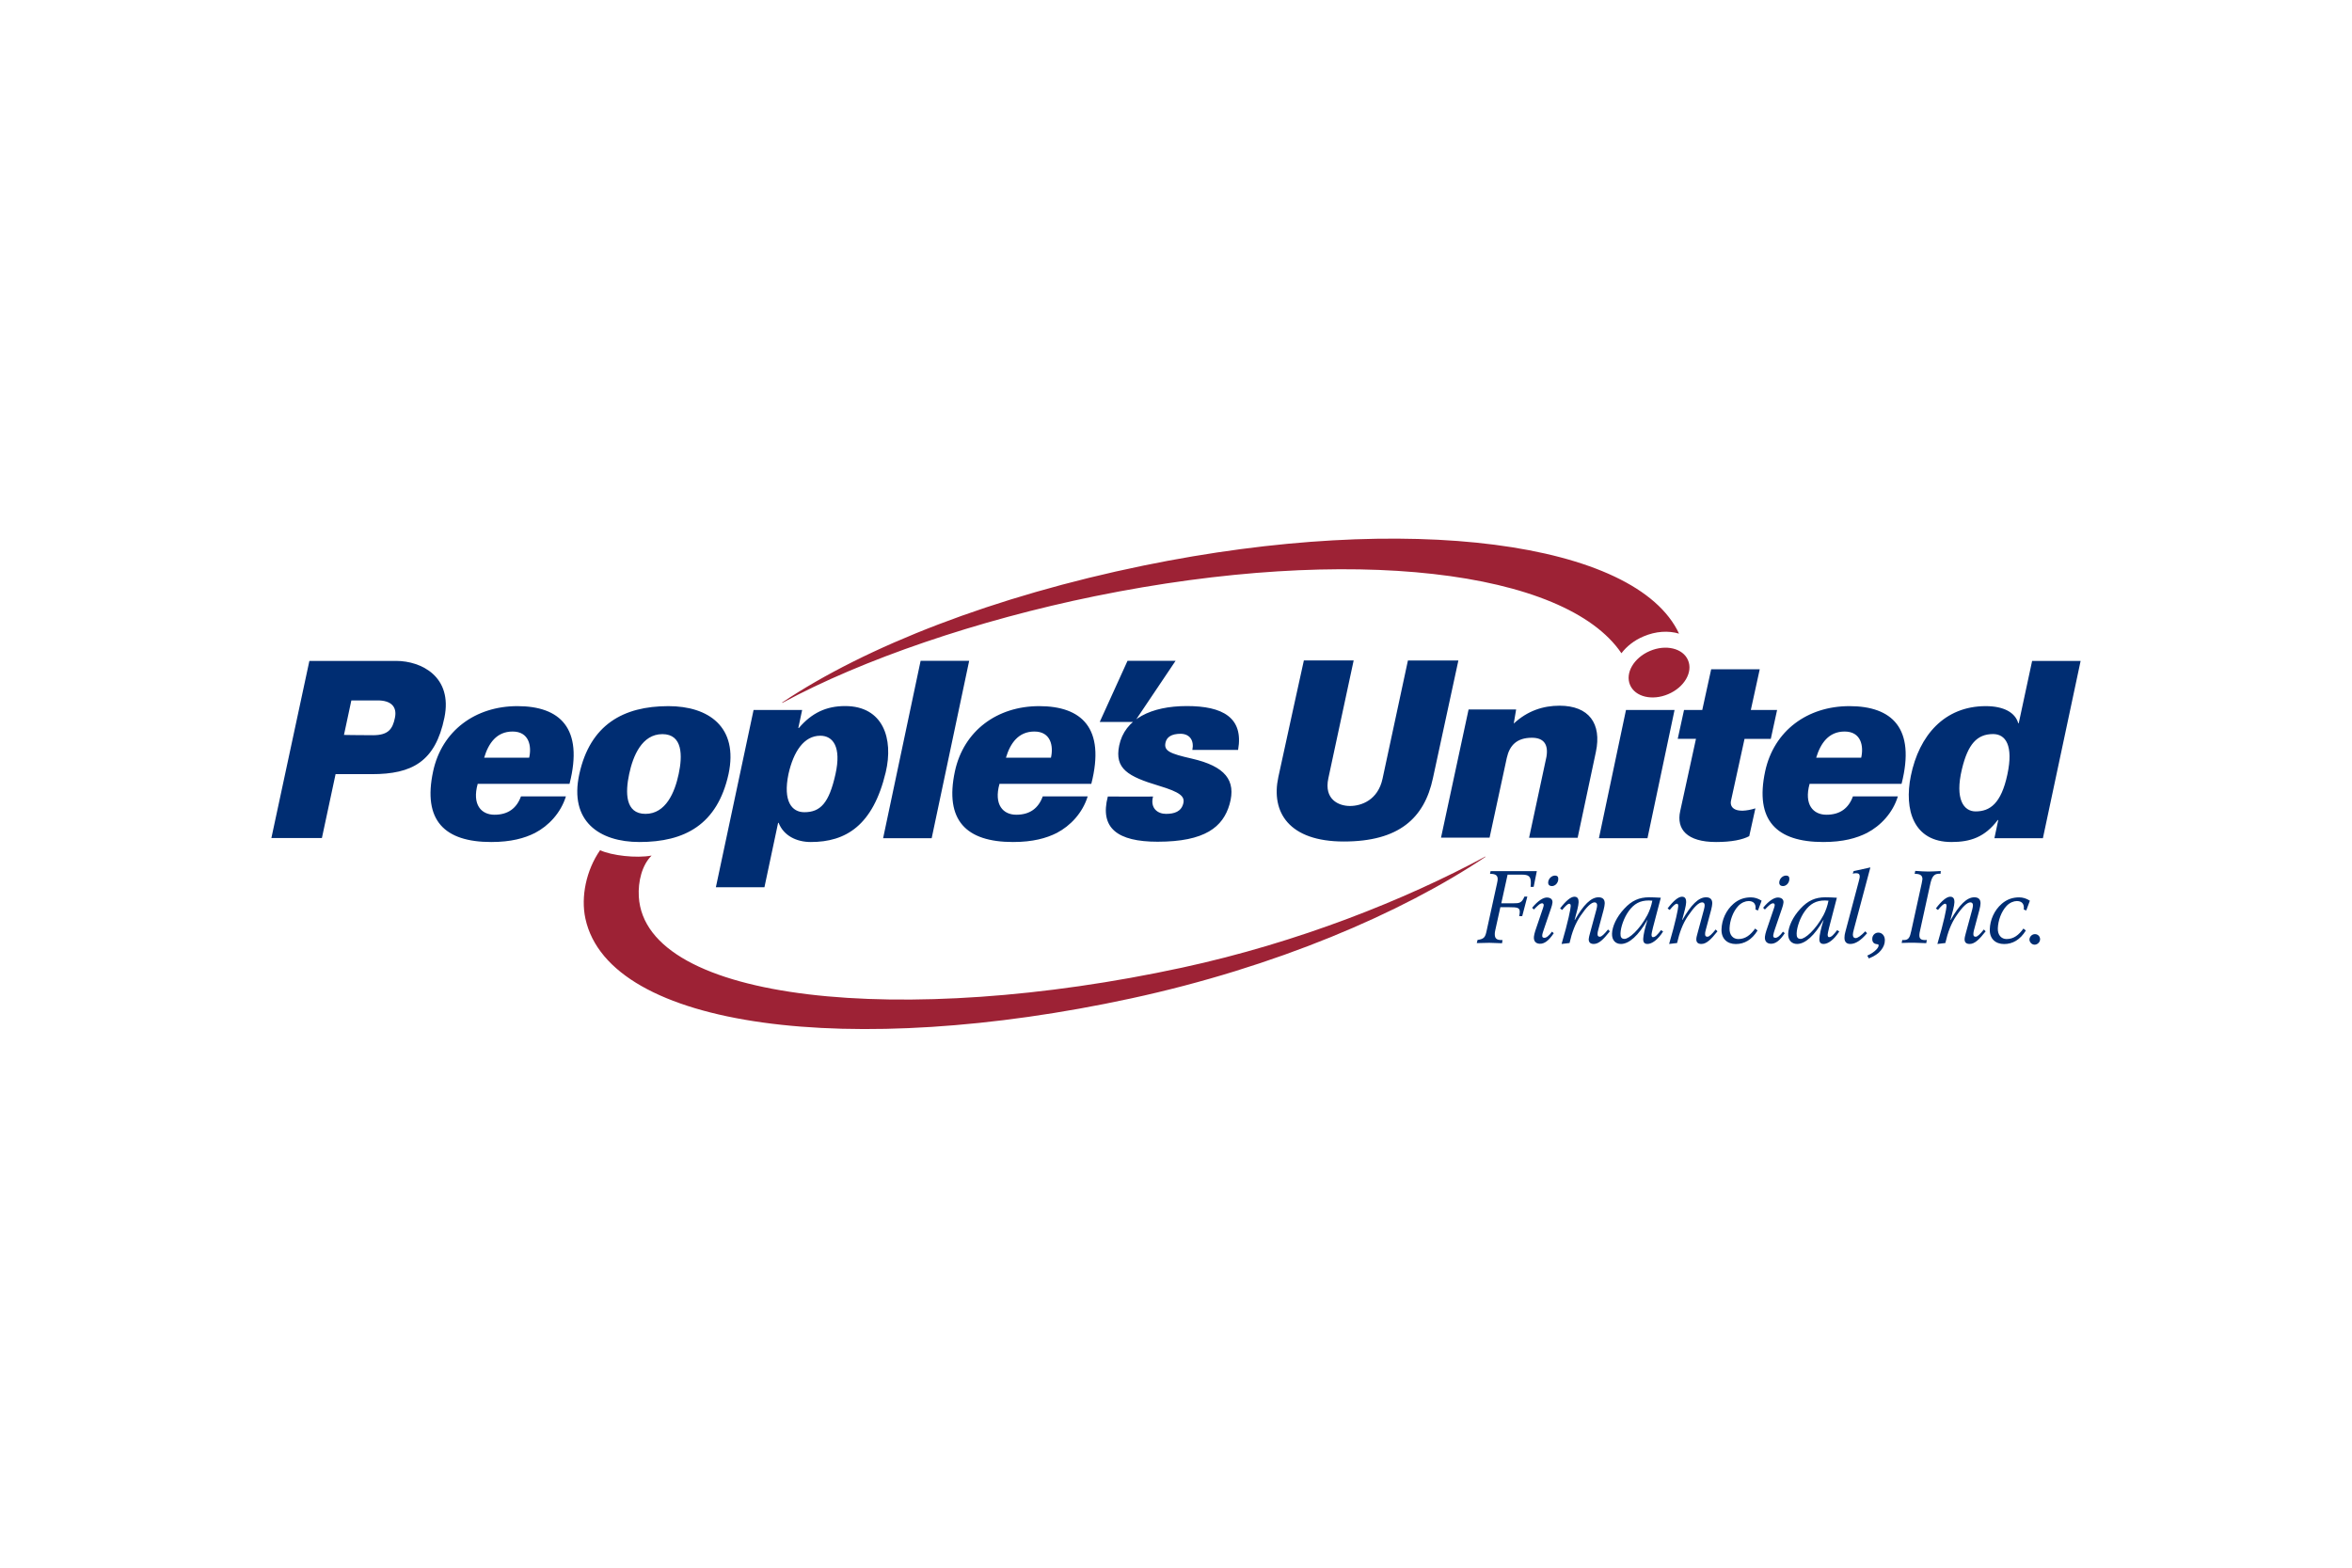 <?xml version="1.0" encoding="UTF-8"?>
<svg xmlns="http://www.w3.org/2000/svg" width="1200" height="800" viewBox="0 0 1200 800" fill="none">
  <path d="M827.262 333.356C798.61 291.005 689.502 277.565 558.721 304.223C498.868 316.445 440.161 336.457 399.213 358.648C399.213 358.648 398.955 358.5 398.992 358.537C441.896 329.774 507.361 304.223 583.459 288.605C718.487 260.913 834.758 276.383 856.653 323.349C851.225 321.725 844.801 322.094 838.561 324.753C833.798 326.746 829.958 329.811 827.262 333.356ZM757.81 437.109C717.047 459.116 662.29 481.011 603.139 493.786C460.948 524.543 329.096 511.436 325.921 457.565C325.478 449.811 327.545 441.466 332.456 436.593C324.702 438.069 311.964 436.593 306.167 433.86C299.078 444.088 296.272 457.639 298.672 468.753C310.856 525.06 434.807 540.273 576.998 509.516C650.733 493.565 715.016 466.02 757.921 437.257C757.921 437.331 757.81 437.109 757.81 437.109ZM861.231 336.9C858.647 330.808 849.896 328.703 841.736 332.211C833.576 335.719 829.072 343.436 831.656 349.528C834.241 355.62 842.992 357.725 851.152 354.217C859.348 350.746 863.853 342.956 861.231 336.9Z" fill="#9D2235"></path>
  <path d="M953.501 489.094L952.689 487.654C954.682 486.768 956.196 485.734 957.267 484.626C958.079 483.777 958.486 483.039 958.486 482.411C958.486 482.042 958.227 481.857 957.673 481.82C956.049 481.672 955.236 480.786 955.236 479.162C955.236 478.202 955.532 477.463 956.122 476.836C956.713 476.245 957.452 475.912 958.338 475.912C959.261 475.912 960.073 476.282 960.701 476.983C961.329 477.685 961.661 478.645 961.661 479.826C961.661 481.636 960.996 483.334 959.667 484.959C958.412 486.583 956.344 487.949 953.501 489.094ZM290.584 399.962C297.858 371.457 285.599 360.343 263.962 360.343C242.547 360.343 225.415 372.897 220.984 393.611C215.593 418.645 226.744 429.685 250.633 429.685C260.787 429.685 267.655 427.728 272.935 425.069C279.95 421.414 286.116 414.842 288.738 406.386H265.809C263.593 412.479 259.199 415.765 252.295 415.765C245.612 415.765 240.738 410.706 243.729 399.999H290.584V399.962ZM247.015 386.669C249.23 379.248 253.402 373.303 261.526 373.303C269.944 373.303 271.347 380.725 269.981 386.669H247.015ZM556.799 399.962C564.073 371.457 551.815 360.343 530.178 360.343C508.762 360.343 491.667 372.897 487.199 393.611C481.846 418.645 492.959 429.685 516.849 429.685C527.002 429.685 533.87 427.728 539.15 425.069C546.166 421.414 552.332 414.842 554.953 406.386H532.024C529.809 412.479 525.415 415.765 518.51 415.765C511.827 415.765 506.953 410.706 509.944 399.999H556.799V399.962ZM513.23 386.669C515.446 379.248 519.618 373.303 527.741 373.303C536.159 373.303 537.562 380.725 536.196 386.669H513.23ZM970.19 399.962C977.464 371.457 965.206 360.343 943.569 360.343C922.153 360.343 905.058 372.897 900.59 393.611C895.236 418.645 906.35 429.685 930.239 429.685C940.393 429.685 947.224 427.728 952.504 425.069C959.519 421.414 965.722 414.842 968.307 406.386H945.378C943.162 412.479 938.769 415.765 931.864 415.765C925.181 415.765 920.307 410.706 923.261 399.999H970.19V399.962ZM926.621 386.669C928.873 379.248 933.009 373.303 941.132 373.303C949.55 373.303 950.953 380.725 949.587 386.669H926.621ZM371.704 395.014C376.836 370.903 361.476 360.343 341.021 360.343C318.018 360.343 301.107 369.796 295.569 395.014C290.289 419.088 305.796 429.685 326.252 429.685C349.366 429.685 365.981 420.823 371.704 395.014ZM329.316 415.322C318.867 415.322 319.015 404.245 321.009 394.977C322.966 385.709 327.544 374.632 337.956 374.632C348.369 374.632 348.258 385.709 346.264 394.977C344.307 404.282 339.729 415.322 329.316 415.322ZM409.255 362.3H384.479L365.242 452.762H390.018L396.996 419.9H397.255C399.839 426.472 406.375 429.685 413.686 429.685C431.519 429.685 445.402 421.303 451.901 394.091C455.962 376.959 450.609 360.306 431.187 360.306C421.55 360.306 414.129 363.814 407.556 371.531H407.298L409.255 362.3ZM402.276 395.014C404.861 383.457 410.215 375.445 418.522 375.445C424.947 375.445 429.378 381.057 426.276 395.014C422.99 409.857 418.559 414.472 410.362 414.472C404.012 414.472 399.396 408.934 402.276 395.014ZM475.347 427.728L494.473 337.229H469.698L450.572 427.728H475.347ZM561.082 368.429H578.806L599.778 337.229H575.261L561.082 368.429ZM829.587 362.3L815.778 427.728H840.553L854.362 362.3H829.587ZM903.47 377.032L906.682 362.3H893.279L897.821 341.549H873.046L868.504 362.3H859.199L855.987 377.032H865.292L857.242 413.919C855.212 423.149 860.676 429.685 875.556 429.685C883.458 429.685 889.07 428.503 892.467 426.694L895.606 412.516C885.784 415.469 882.35 412.405 883.162 408.602L890.067 377.069H903.47V377.032ZM201.489 366.325C202.707 360.565 199.421 357.426 192.701 357.426H179.261L175.495 375.039C175.495 375.039 182.695 375.186 190.375 375.186C198.092 375.149 200.307 372.085 201.489 366.325ZM202.079 337.266C215.039 337.266 231.027 345.352 226.744 366.214C222.129 388.737 210.166 395.051 189.784 395.051H171.212L164.233 427.654H138.461L157.846 337.266H202.079ZM608.344 382.682H631.679C634.596 366.14 623.778 360.306 605.538 360.306C587.298 360.306 573.821 366.879 571.015 380.466C568.578 392.282 575.446 396.232 591.322 400.995C602.252 404.282 604.578 406.46 603.729 409.968C602.695 414.214 599.113 415.322 594.867 415.322C590.621 415.322 586.707 412.405 588.295 406.46C588.295 406.571 565.218 406.46 565.218 406.46C560.972 422.632 570.202 429.537 590.621 429.537C614.806 429.537 623.999 422.005 627.322 410.448C630.83 398.189 625.07 391.026 608.012 387.112C596.824 384.565 593.722 383.199 594.646 378.952C595.273 376.146 597.673 374.448 602.436 374.448C607.126 374.559 609.304 377.956 608.344 382.682ZM1024.17 395.236C1027.35 380.356 1023.25 374.595 1016.9 374.595C1008.7 374.595 1004.05 379.691 1000.98 392.503C997.292 407.863 1001.91 414.066 1007.96 414.066C1015.24 414.066 1021 410.116 1024.17 395.236ZM1061.54 337.266L1042.3 427.728H1017.56L1019.52 418.46H1019.26C1012.65 427.248 1005.27 429.685 995.63 429.685C976.209 429.685 971.409 413.143 974.916 395.937C979.126 375.223 992.122 360.343 1013.13 360.343C1022.25 360.343 1028.16 363.555 1029.71 369.057H1029.97L1036.8 337.266H1061.54ZM753.452 481.266C756.258 481.156 758.399 481.119 759.839 481.119C761.206 481.119 763.384 481.192 766.338 481.34L766.596 479.715H766.116C763.458 479.715 762.572 478.829 762.646 476.429C762.646 476.06 762.719 475.506 762.904 474.657L765.489 462.952H769.956C774.239 462.952 775.458 463.174 775.384 465.463C775.384 466.017 775.236 466.719 775.089 467.531H776.639L779.261 457.525H777.784C776.381 460.848 775.162 460.959 772.098 460.959H765.969L769.181 446.337H776.418C779.889 446.337 781.181 447.149 781.033 450.952C781.033 451.432 780.996 451.986 780.922 452.577H782.473L784.098 444.528H760.504L760.209 445.931H760.467C763.015 445.931 764.196 446.743 764.122 448.737C764.122 448.995 764.049 449.66 763.79 450.805L758.473 475.026C757.809 478.165 757.255 479.199 753.858 479.642L753.452 481.266ZM782.584 464.134C784.615 462.066 785.759 460.885 786.904 460.959C787.31 460.996 787.642 461.439 787.606 461.882C787.606 462.103 787.495 462.62 787.273 463.322L783.322 474.952C782.953 476.134 782.695 477.168 782.621 477.943C782.399 480.159 783.47 481.488 785.501 481.599C787.938 481.746 790.227 479.974 792.738 476.208L791.815 475.432C790.301 477.574 788.898 478.645 787.864 478.571C787.015 478.534 786.756 478.091 786.867 477.168C786.904 476.54 787.273 475.506 787.716 474.14L791.372 463.432C791.741 462.435 791.962 461.476 792.073 460.626C792.221 459.076 791.261 458.116 789.415 458.005C787.495 457.894 784.689 459.592 781.698 463.248L782.584 464.134ZM789.895 450.14C789.784 451.396 790.449 452.097 791.593 452.171C793.366 452.282 794.879 450.694 795.027 448.848C795.138 447.556 794.695 446.891 793.55 446.817C791.815 446.706 790.079 448.22 789.895 450.14ZM900.442 464.134C902.473 462.066 903.618 460.885 904.762 460.959C905.169 460.996 905.501 461.439 905.464 461.882C905.464 462.103 905.353 462.62 905.132 463.322L901.181 474.952C900.812 476.134 900.553 477.168 900.479 477.943C900.258 480.159 901.329 481.488 903.359 481.599C905.796 481.746 908.122 479.974 910.596 476.208L909.673 475.432C908.159 477.574 906.756 478.645 905.722 478.571C904.91 478.534 904.615 478.091 904.726 477.168C904.799 476.54 905.132 475.506 905.575 474.14L909.23 463.432C909.599 462.435 909.821 461.476 909.932 460.626C910.079 459.076 909.119 458.116 907.273 458.005C905.353 457.894 902.51 459.592 899.556 463.248L900.442 464.134ZM907.79 450.14C907.679 451.396 908.344 452.097 909.489 452.171C911.261 452.282 912.775 450.694 912.922 448.848C913.033 447.556 912.59 446.891 911.446 446.817C909.673 446.706 907.975 448.22 907.79 450.14ZM801.378 462.472C801.341 463.765 800.086 470.263 796.726 481.709L800.787 481.229C802.006 475.875 803.667 471.334 806.362 467.383C809.501 462.768 811.864 460.479 813.562 460.479C814.338 460.479 814.892 460.995 814.855 461.992C814.855 462.362 814.781 463.137 814.486 464.171L811.273 476.023C810.904 477.426 810.609 478.423 810.572 479.199C810.535 480.86 811.384 481.709 813.156 481.709C815.704 481.709 818.067 479.42 821.353 475.248L820.43 474.325C818.473 476.762 817.144 478.017 816.258 478.017C815.446 478.017 815.039 477.611 815.076 476.614C815.076 476.097 815.15 475.432 815.409 474.583L818.141 464.392C818.51 462.989 818.695 461.882 818.732 461.106C818.806 458.965 817.698 457.894 815.556 457.894C811.753 457.894 807.876 461.734 803.519 469.451H803.372C804.516 465.242 805.329 462.288 805.402 460.552C805.476 458.559 804.812 457.599 803.261 457.599C801.489 457.599 798.978 459.592 795.95 463.58L797.021 464.355C798.719 462.288 799.901 461.18 800.639 461.18C801.193 461.18 801.415 461.586 801.378 462.472ZM843.322 473.439C842.842 475.322 842.658 476.466 842.621 476.836C842.584 477.722 842.842 478.239 843.286 478.239C844.578 478.239 845.649 476.983 847.458 474.657L848.529 475.322C845.833 479.642 842.732 481.709 840.553 481.709C839.002 481.709 838.301 480.86 838.375 479.051C838.449 477.242 839.113 473.956 840.59 469.266C835.938 477.5 831.138 481.709 827.002 481.709C824.196 481.709 822.35 479.716 822.461 476.466C822.572 472.811 824.713 467.974 828.738 463.691C832.504 459.592 836.307 457.894 841.402 457.894C842.916 457.894 844.947 457.968 847.347 458.116L843.322 473.439ZM843.027 459.629C842.399 459.592 841.772 459.519 841.218 459.519C836.75 459.519 833.686 461.18 830.953 464.983C828.553 468.306 826.892 473.106 826.781 476.319C826.707 478.239 827.298 479.125 828.849 479.125C831.027 479.125 836.381 474.694 840.516 466.94C841.587 464.872 842.51 462.325 843.027 459.629ZM856.246 462.472C856.209 463.765 854.953 470.263 851.593 481.709L855.655 481.229C856.873 475.875 858.535 471.334 861.23 467.383C864.369 462.768 866.732 460.479 868.43 460.479C869.206 460.479 869.759 460.995 869.722 461.992C869.722 462.362 869.649 463.137 869.353 464.171L866.141 476.023C865.772 477.426 865.476 478.423 865.476 479.199C865.402 480.86 866.289 481.709 868.061 481.709C870.609 481.709 872.972 479.42 876.258 475.248L875.335 474.325C873.378 476.762 872.049 478.017 871.162 478.017C870.313 478.017 869.907 477.611 869.944 476.614C869.944 476.097 870.018 475.432 870.276 474.583L873.009 464.392C873.378 462.989 873.563 461.882 873.599 461.106C873.673 458.965 872.566 457.894 870.424 457.894C866.621 457.894 862.744 461.734 858.387 469.451H858.239C859.384 465.242 860.196 462.288 860.27 460.552C860.344 458.559 859.679 457.599 858.129 457.599C856.356 457.599 853.846 459.592 850.818 463.58L851.889 464.355C853.587 462.288 854.769 461.18 855.47 461.18C856.061 461.18 856.282 461.586 856.246 462.472ZM898.781 459.629C897.009 458.485 895.199 457.931 893.279 457.931C890.067 457.931 887.113 458.891 884.455 461.18C880.541 464.577 878.473 469.488 878.326 474.177C878.141 479.051 881.242 481.746 885.636 481.746C889.956 481.746 893.796 479.605 896.713 474.842L895.495 473.845C893.095 477.131 890.547 479.199 886.892 479.199C884.233 479.199 882.276 477.168 882.424 473.697C882.572 469.783 884.159 465.168 886.929 462.251C888.479 460.626 890.547 459.814 892.098 459.814C894.535 459.814 895.79 461.069 895.716 463.469C895.716 463.691 895.643 463.876 895.643 464.134L896.935 464.614L898.781 459.629ZM993.119 462.472C993.082 463.765 991.827 470.263 988.467 481.709L992.529 481.229C993.747 475.875 995.409 471.334 998.104 467.383C1001.24 462.768 1003.61 460.479 1005.3 460.479C1006.08 460.479 1006.63 460.995 1006.6 461.992C1006.6 462.362 1006.52 463.137 1006.23 464.171L1003.01 476.023C1002.65 477.426 1002.35 478.423 1002.35 479.199C1002.28 480.86 1003.16 481.709 1004.93 481.709C1007.48 481.709 1009.85 479.42 1013.09 475.248L1012.17 474.325C1010.21 476.762 1008.89 478.017 1008 478.017C1007.19 478.017 1006.78 477.611 1006.82 476.614C1006.82 476.097 1006.93 475.432 1007.15 474.583L1009.88 464.392C1010.25 462.989 1010.44 461.882 1010.47 461.106C1010.55 458.965 1009.44 457.894 1007.3 457.894C1003.49 457.894 999.618 461.734 995.261 469.451H995.113C996.258 465.242 997.07 462.288 997.144 460.552C997.218 458.559 996.553 457.599 995.002 457.599C993.23 457.599 990.719 459.592 987.692 463.58L988.762 464.355C990.461 462.288 991.642 461.18 992.344 461.18C992.935 461.18 993.156 461.586 993.119 462.472ZM1035.65 459.629C1033.88 458.485 1032.07 457.931 1030.15 457.931C1026.94 457.931 1023.99 458.891 1021.33 461.18C1017.41 464.577 1015.35 469.488 1015.2 474.177C1015.01 479.051 1018.12 481.746 1022.51 481.746C1026.83 481.746 1030.67 479.605 1033.59 474.842L1032.37 473.845C1029.97 477.131 1027.42 479.199 1023.77 479.199C1021.11 479.199 1019.15 477.168 1019.3 473.697C1019.45 469.783 1021.03 465.168 1023.8 462.251C1025.35 460.626 1027.42 459.814 1028.97 459.814C1031.41 459.814 1032.66 461.069 1032.59 463.469C1032.59 463.691 1032.52 463.876 1032.52 464.134L1033.81 464.614L1035.65 459.629ZM933.193 473.439C932.713 475.322 932.529 476.466 932.492 476.836C932.455 477.722 932.713 478.239 933.156 478.239C934.449 478.239 935.519 476.983 937.329 474.657L938.399 475.322C935.704 479.642 932.603 481.709 930.424 481.709C928.873 481.709 928.172 480.86 928.246 479.051C928.319 477.242 928.984 473.956 930.461 469.266C925.809 477.5 920.972 481.709 916.873 481.709C914.067 481.709 912.221 479.716 912.332 476.466C912.479 472.811 914.621 467.974 918.609 463.691C922.375 459.592 926.178 457.894 931.273 457.894C932.787 457.894 934.818 457.968 937.181 458.116L933.193 473.439ZM932.898 459.629C932.27 459.592 931.642 459.519 931.089 459.519C926.621 459.519 923.556 461.18 920.824 464.983C918.424 468.306 916.762 473.106 916.652 476.319C916.578 478.239 917.169 479.125 918.719 479.125C920.898 479.125 926.252 474.694 930.387 466.94C931.458 464.872 932.381 462.325 932.898 459.629ZM954.276 442.645L945.747 444.528L945.267 445.82C946.006 445.672 946.559 445.599 947.039 445.599C948.332 445.599 948.886 446.152 948.849 447.408C948.849 447.666 948.701 448.405 948.369 449.697L941.501 475.58C941.206 476.614 941.058 477.574 941.058 478.423C940.984 480.602 942.092 481.709 944.012 481.709C946.707 481.709 949.439 479.9 952.578 476.245L951.692 475.248C949.439 477.537 947.815 478.719 946.744 478.719C945.821 478.719 945.304 478.054 945.341 476.909C945.341 476.466 945.489 475.543 945.858 474.214L954.276 442.645ZM970.227 481.192C972.627 481.082 974.769 481.082 976.615 481.082C977.464 481.082 979.532 481.155 982.781 481.303L983.076 479.679C982.707 479.679 982.412 479.715 982.153 479.715C980.012 479.715 979.199 478.977 979.273 477.02C979.273 476.503 979.421 475.728 979.679 474.62L984.738 451.543C985.587 447.592 986.547 445.857 989.39 445.857C989.612 445.857 989.833 445.931 990.055 445.931L990.202 444.491C987.433 444.639 985.366 444.749 983.852 444.749C982.301 444.749 980.049 444.639 977.169 444.417L976.873 445.931H977.132C979.679 445.931 980.898 446.743 980.824 448.737C980.824 448.995 980.676 449.66 980.455 450.805L975.138 475.026C974.436 478.312 973.846 479.715 971.298 479.715C971.039 479.715 970.818 479.679 970.559 479.679L970.227 481.192ZM1038.24 476.688C1036.73 476.688 1035.51 477.98 1035.43 479.383C1035.4 480.786 1036.65 482.079 1038.05 482.079C1039.46 482.079 1040.79 480.897 1040.86 479.383C1040.9 477.869 1039.75 476.688 1038.24 476.688ZM773.538 362.042H749.279L735.212 427.469H759.987L768.775 386.743C770.215 380.319 773.907 376.479 781.587 376.479C787.569 376.479 790.079 379.802 789.009 386.189L780.147 427.506H804.922L814.227 383.716C817.292 369.242 810.682 360.122 795.692 360.122C787.347 360.122 779.335 362.706 772.319 369.242L773.538 362.042ZM718.338 337.008C718.338 337.008 706.818 390.583 705.378 397.377C703.052 408.232 694.633 411.297 688.762 411.297C682.892 411.297 675.433 407.863 677.722 397.192C680.196 385.709 690.646 337.008 690.646 337.008H665.242C665.242 337.008 655.015 383.457 652.209 396.565C648.369 414.399 657.526 429.426 685.624 429.426C713.722 429.426 726.719 417.537 731.076 397.156C734.141 382.903 744.073 337.045 744.073 337.045H718.338V337.008Z" fill="#002D72"></path>
</svg>
